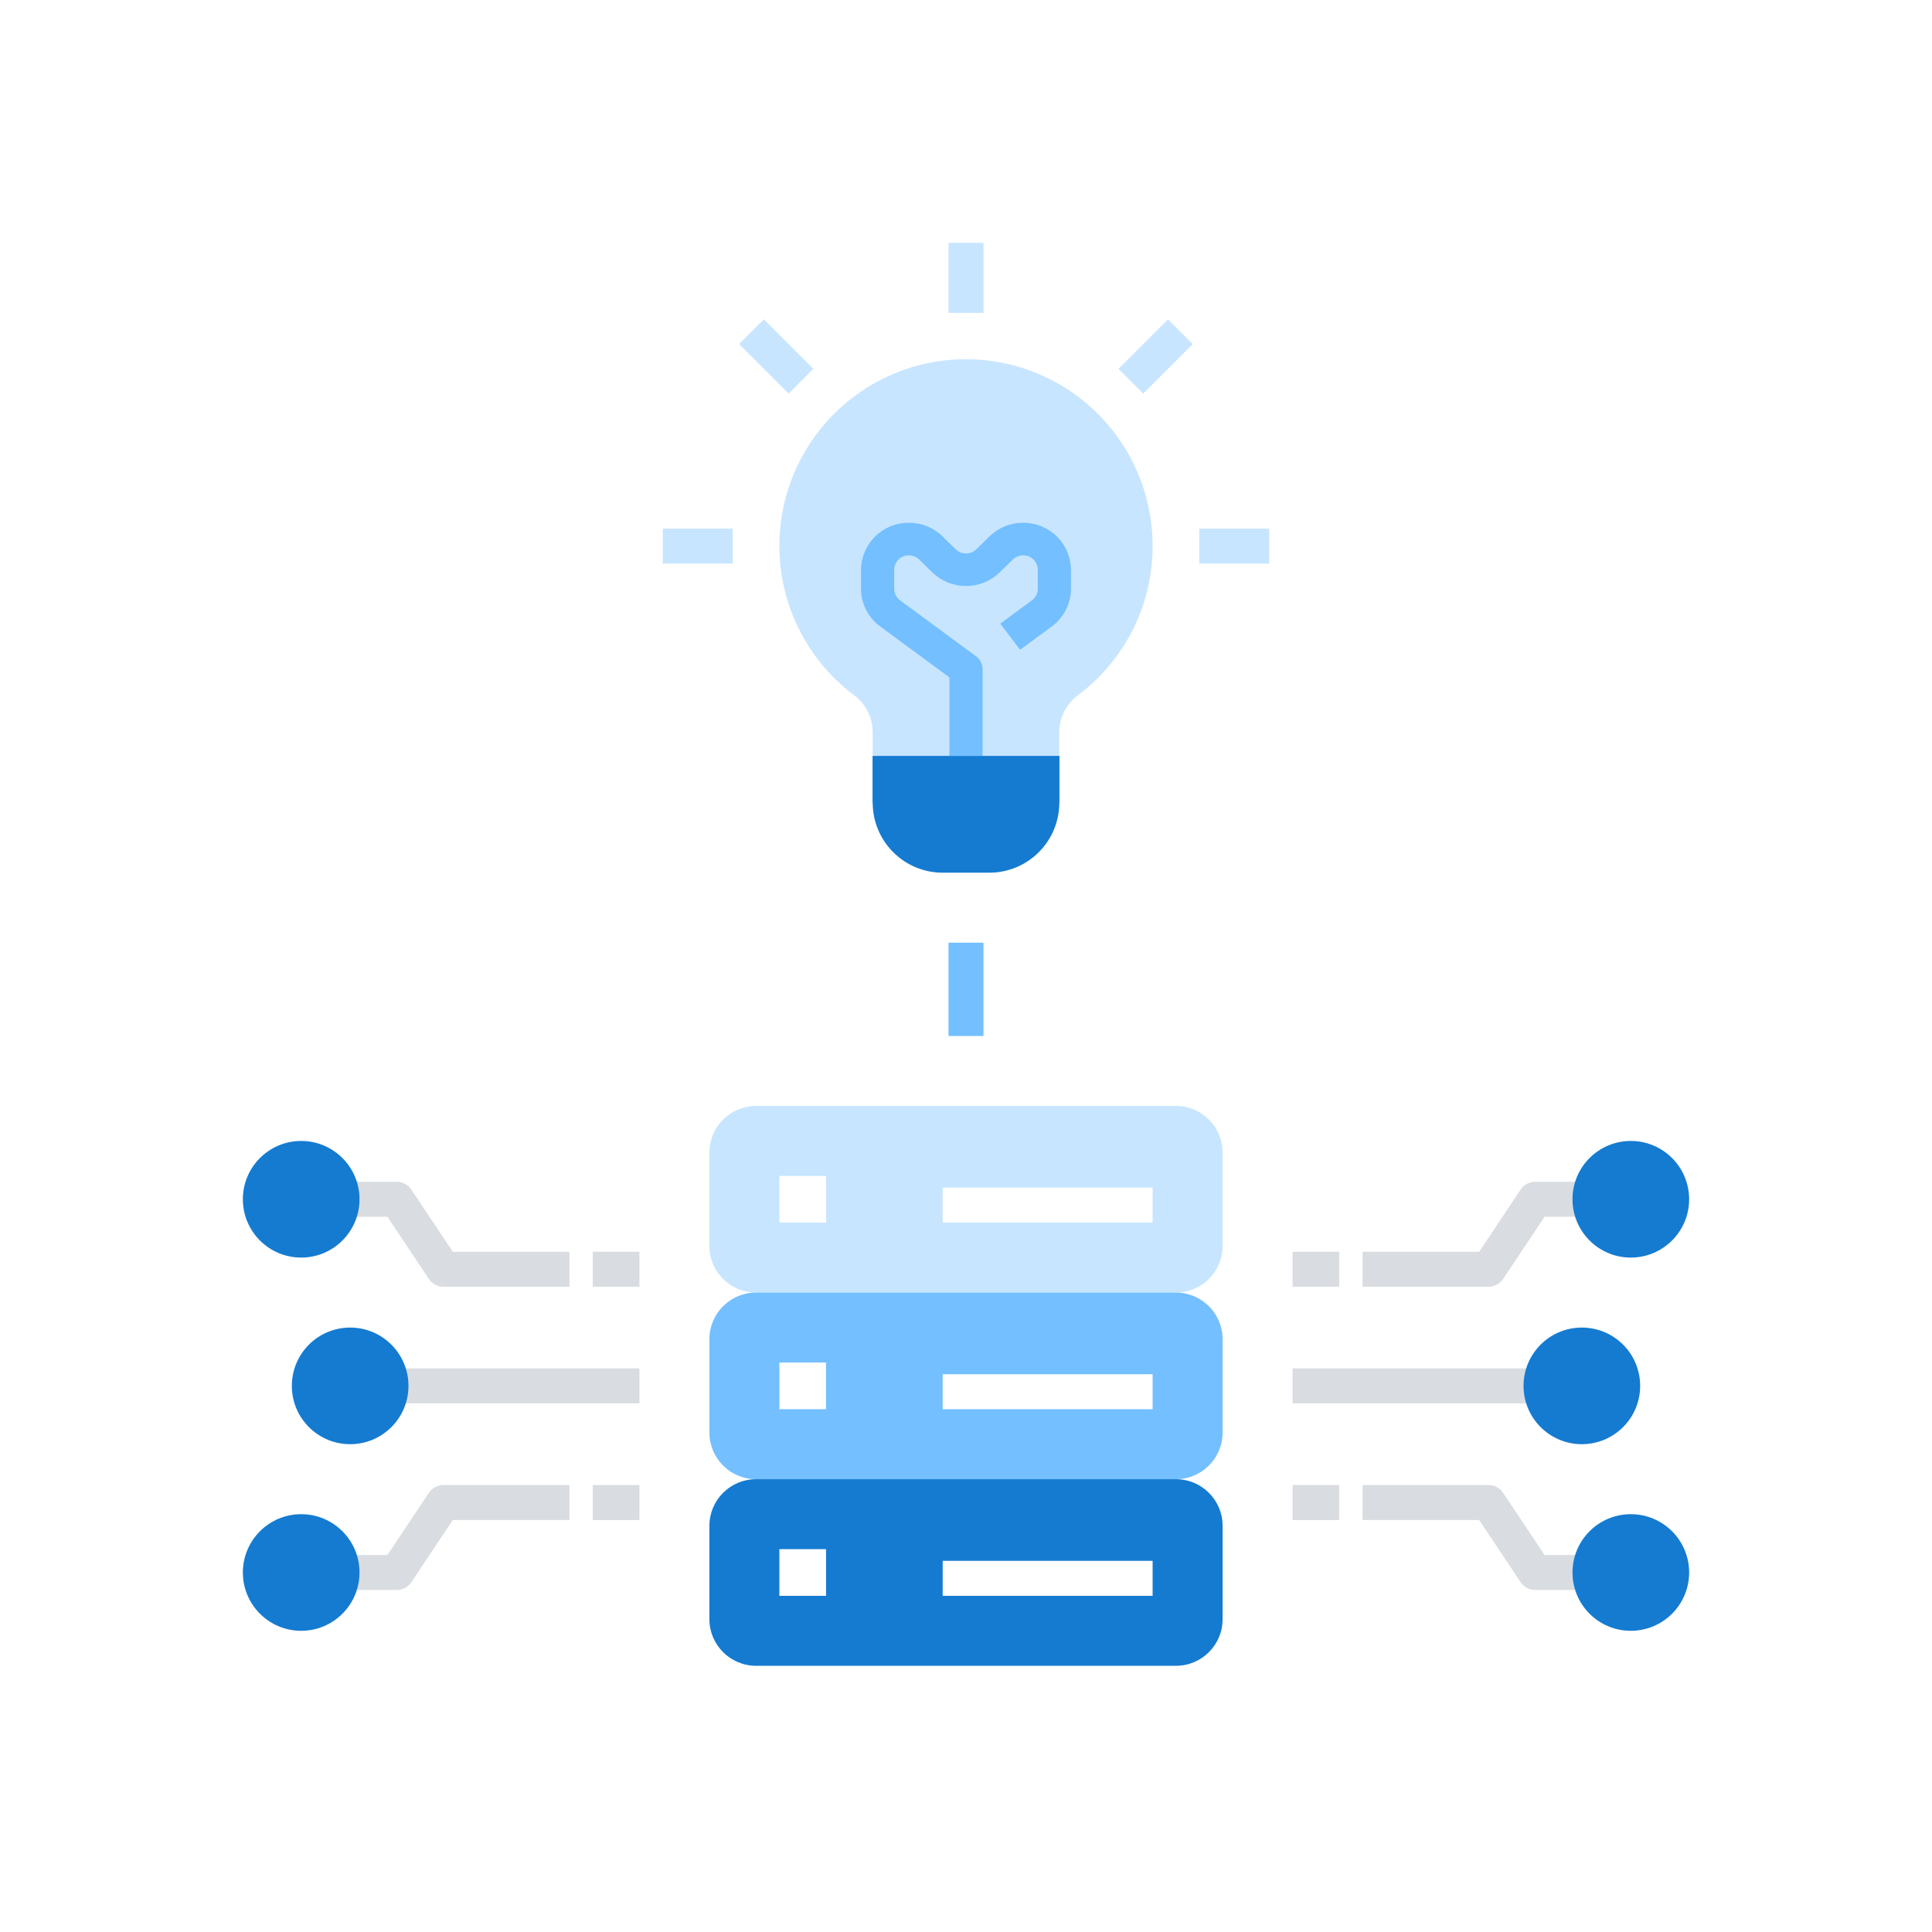 <svg width="88" height="88" viewBox="0 0 88 88" fill="none" xmlns="http://www.w3.org/2000/svg">
<rect width="88" height="88" fill="white"/>
<path d="M43.203 42.938H44.797V47.188H43.203V42.938Z" fill="#73BFFF"/>
<path opacity="0.4" d="M53.562 50.375H34.438C33.264 50.375 32.312 51.326 32.312 52.5V56.75C32.312 57.924 33.264 58.875 34.438 58.875H53.562C54.736 58.875 55.688 57.924 55.688 56.75V52.5C55.688 51.326 54.736 50.375 53.562 50.375Z" fill="#73BFFF"/>
<path d="M53.562 58.875H34.438C33.264 58.875 32.312 59.826 32.312 61V65.25C32.312 66.424 33.264 67.375 34.438 67.375H53.562C54.736 67.375 55.688 66.424 55.688 65.25V61C55.688 59.826 54.736 58.875 53.562 58.875Z" fill="#73BFFF"/>
<path d="M53.562 67.375H34.438C33.264 67.375 32.312 68.326 32.312 69.5V73.75C32.312 74.924 33.264 75.875 34.438 75.875H53.562C54.736 75.875 55.688 74.924 55.688 73.75V69.5C55.688 68.326 54.736 67.375 53.562 67.375Z" fill="#147BD1"/>
<path d="M35.5 53.562H37.625V55.688H35.5V53.562Z" fill="white"/>
<path d="M42.938 54.094H52.5V55.688H42.938V54.094Z" fill="white"/>
<path d="M35.5 62.062H37.625V64.188H35.5V62.062Z" fill="white"/>
<path d="M42.938 62.594H52.5V64.188H42.938V62.594Z" fill="white"/>
<path d="M35.5 70.562H37.625V72.688H35.5V70.562Z" fill="white"/>
<path d="M42.938 71.094H52.5V72.688H42.938V71.094Z" fill="white"/>
<path opacity="0.4" d="M43.203 11.062H44.797V14.25H43.203V11.062Z" fill="#73BFFF"/>
<path opacity="0.4" d="M54.625 24.078H57.812V25.672H54.625V24.078Z" fill="#73BFFF"/>
<path opacity="0.4" d="M30.188 24.078H33.375V25.672H30.188V24.078Z" fill="#73BFFF"/>
<path opacity="0.4" d="M33.666 15.674L34.793 14.546L37.047 16.8L35.92 17.927L33.666 15.674Z" fill="#73BFFF"/>
<path opacity="0.4" d="M50.945 16.802L53.199 14.548L54.326 15.675L52.072 17.929L50.945 16.802Z" fill="#73BFFF"/>
<path opacity="0.4" d="M52.5 24.875C52.502 23.425 52.133 21.999 51.428 20.732C50.723 19.464 49.706 18.399 48.473 17.636C47.24 16.872 45.832 16.437 44.384 16.372C42.935 16.306 41.494 16.612 40.197 17.261C38.9 17.909 37.791 18.878 36.974 20.077C36.158 21.275 35.661 22.662 35.532 24.106C35.403 25.55 35.645 27.004 36.236 28.328C36.827 29.652 37.746 30.803 38.907 31.672C39.169 31.867 39.382 32.121 39.528 32.414C39.674 32.706 39.75 33.028 39.75 33.355V34.438H48.25V33.357C48.249 33.031 48.325 32.709 48.47 32.417C48.616 32.125 48.827 31.871 49.088 31.675C50.147 30.886 51.008 29.86 51.6 28.679C52.192 27.499 52.501 26.196 52.5 24.875Z" fill="#73BFFF"/>
<path d="M39.75 34.438V36.562C39.75 37.408 40.086 38.219 40.684 38.816C41.281 39.414 42.092 39.75 42.938 39.75H45.062C45.908 39.75 46.719 39.414 47.316 38.816C47.914 38.219 48.25 37.408 48.25 36.562V34.438H39.75Z" fill="#147BD1"/>
<path d="M44.755 34.438H43.245V30.855L40.09 28.531C39.821 28.334 39.603 28.076 39.451 27.779C39.3 27.482 39.22 27.154 39.219 26.82V25.951C39.225 25.379 39.457 24.832 39.866 24.431C40.274 24.031 40.825 23.808 41.397 23.812C41.973 23.81 42.527 24.035 42.937 24.439L43.527 25.018C43.654 25.141 43.823 25.21 44 25.21C44.176 25.21 44.346 25.141 44.473 25.018L45.063 24.439C45.473 24.035 46.027 23.81 46.603 23.812C47.175 23.808 47.726 24.031 48.134 24.431C48.543 24.832 48.775 25.379 48.781 25.951V26.82C48.78 27.154 48.7 27.482 48.549 27.779C48.397 28.076 48.178 28.334 47.909 28.531L46.466 29.595L45.56 28.408L47.004 27.345C47.086 27.285 47.154 27.206 47.2 27.114C47.246 27.023 47.271 26.922 47.271 26.82V25.951C47.27 25.776 47.198 25.608 47.073 25.485C46.948 25.362 46.779 25.294 46.603 25.295C46.426 25.295 46.257 25.364 46.13 25.487L45.54 26.066C45.128 26.467 44.575 26.692 44 26.692C43.425 26.692 42.872 26.467 42.46 26.066L41.87 25.487C41.743 25.364 41.574 25.295 41.397 25.295C41.221 25.294 41.052 25.362 40.927 25.485C40.802 25.608 40.73 25.776 40.729 25.951V26.82C40.729 26.922 40.754 27.023 40.8 27.114C40.846 27.206 40.913 27.285 40.996 27.345L44.453 29.891C44.546 29.959 44.622 30.049 44.675 30.151C44.727 30.255 44.755 30.368 44.755 30.484L44.755 34.438Z" fill="#73BFFF"/>
<path d="M39.75 34.438H48.25V36.562H39.75V34.438Z" fill="#147BD1"/>
<path d="M17.011 62.328H29.125V63.922H17.011V62.328Z" fill="#D9DCE1"/>
<path d="M25.938 58.609H20.198C20.067 58.609 19.938 58.577 19.822 58.515C19.707 58.453 19.608 58.364 19.535 58.255L17.647 55.422H14.886V53.828H18.073C18.205 53.828 18.334 53.86 18.45 53.922C18.565 53.984 18.664 54.074 18.736 54.183L20.625 57.016H25.938V58.609Z" fill="#D9DCE1"/>
<path d="M18.073 72.422H14.886V70.828H17.647L19.535 67.996C19.608 67.886 19.707 67.797 19.822 67.735C19.938 67.673 20.067 67.641 20.198 67.641H25.938V69.234H20.625L18.737 72.067C18.664 72.176 18.565 72.266 18.45 72.328C18.334 72.39 18.205 72.422 18.073 72.422Z" fill="#D9DCE1"/>
<path d="M58.875 62.328H70.989V63.922H58.875V62.328Z" fill="#D9DCE1"/>
<path d="M73.114 72.422H69.927C69.795 72.422 69.666 72.39 69.55 72.328C69.435 72.266 69.336 72.176 69.263 72.067L67.375 69.234H62.062V67.641H67.802C67.933 67.641 68.062 67.673 68.178 67.735C68.293 67.797 68.392 67.886 68.465 67.996L70.353 70.828H73.114L73.114 72.422Z" fill="#D9DCE1"/>
<path d="M67.802 58.609H62.062V57.016H67.375L69.263 54.183C69.336 54.074 69.435 53.984 69.55 53.922C69.666 53.86 69.795 53.828 69.926 53.828H73.114V55.422H70.353L68.465 58.255C68.392 58.364 68.293 58.453 68.178 58.515C68.062 58.577 67.933 58.609 67.802 58.609Z" fill="#D9DCE1"/>
<path d="M27 57.016H29.125V58.609H27V57.016Z" fill="#D9DCE1"/>
<path d="M27 67.641H29.125V69.234H27V67.641Z" fill="#D9DCE1"/>
<path d="M58.875 67.641H61V69.234H58.875V67.641Z" fill="#D9DCE1"/>
<path d="M58.875 57.016H61V58.609H58.875V57.016Z" fill="#D9DCE1"/>
<path d="M74.281 74.281C75.748 74.281 76.938 73.092 76.938 71.625C76.938 70.158 75.748 68.969 74.281 68.969C72.814 68.969 71.625 70.158 71.625 71.625C71.625 73.092 72.814 74.281 74.281 74.281Z" fill="#147BD1"/>
<path d="M72.051 65.781C73.518 65.781 74.707 64.592 74.707 63.125C74.707 61.658 73.518 60.469 72.051 60.469C70.584 60.469 69.395 61.658 69.395 63.125C69.395 64.592 70.584 65.781 72.051 65.781Z" fill="#147BD1"/>
<path d="M74.281 57.281C75.748 57.281 76.938 56.092 76.938 54.625C76.938 53.158 75.748 51.969 74.281 51.969C72.814 51.969 71.625 53.158 71.625 54.625C71.625 56.092 72.814 57.281 74.281 57.281Z" fill="#147BD1"/>
<path d="M13.719 57.281C15.186 57.281 16.375 56.092 16.375 54.625C16.375 53.158 15.186 51.969 13.719 51.969C12.252 51.969 11.062 53.158 11.062 54.625C11.062 56.092 12.252 57.281 13.719 57.281Z" fill="#147BD1"/>
<path d="M15.949 65.781C17.416 65.781 18.605 64.592 18.605 63.125C18.605 61.658 17.416 60.469 15.949 60.469C14.482 60.469 13.293 61.658 13.293 63.125C13.293 64.592 14.482 65.781 15.949 65.781Z" fill="#147BD1"/>
<path d="M13.719 74.281C15.186 74.281 16.375 73.092 16.375 71.625C16.375 70.158 15.186 68.969 13.719 68.969C12.252 68.969 11.062 70.158 11.062 71.625C11.062 73.092 12.252 74.281 13.719 74.281Z" fill="#147BD1"/>
</svg>
